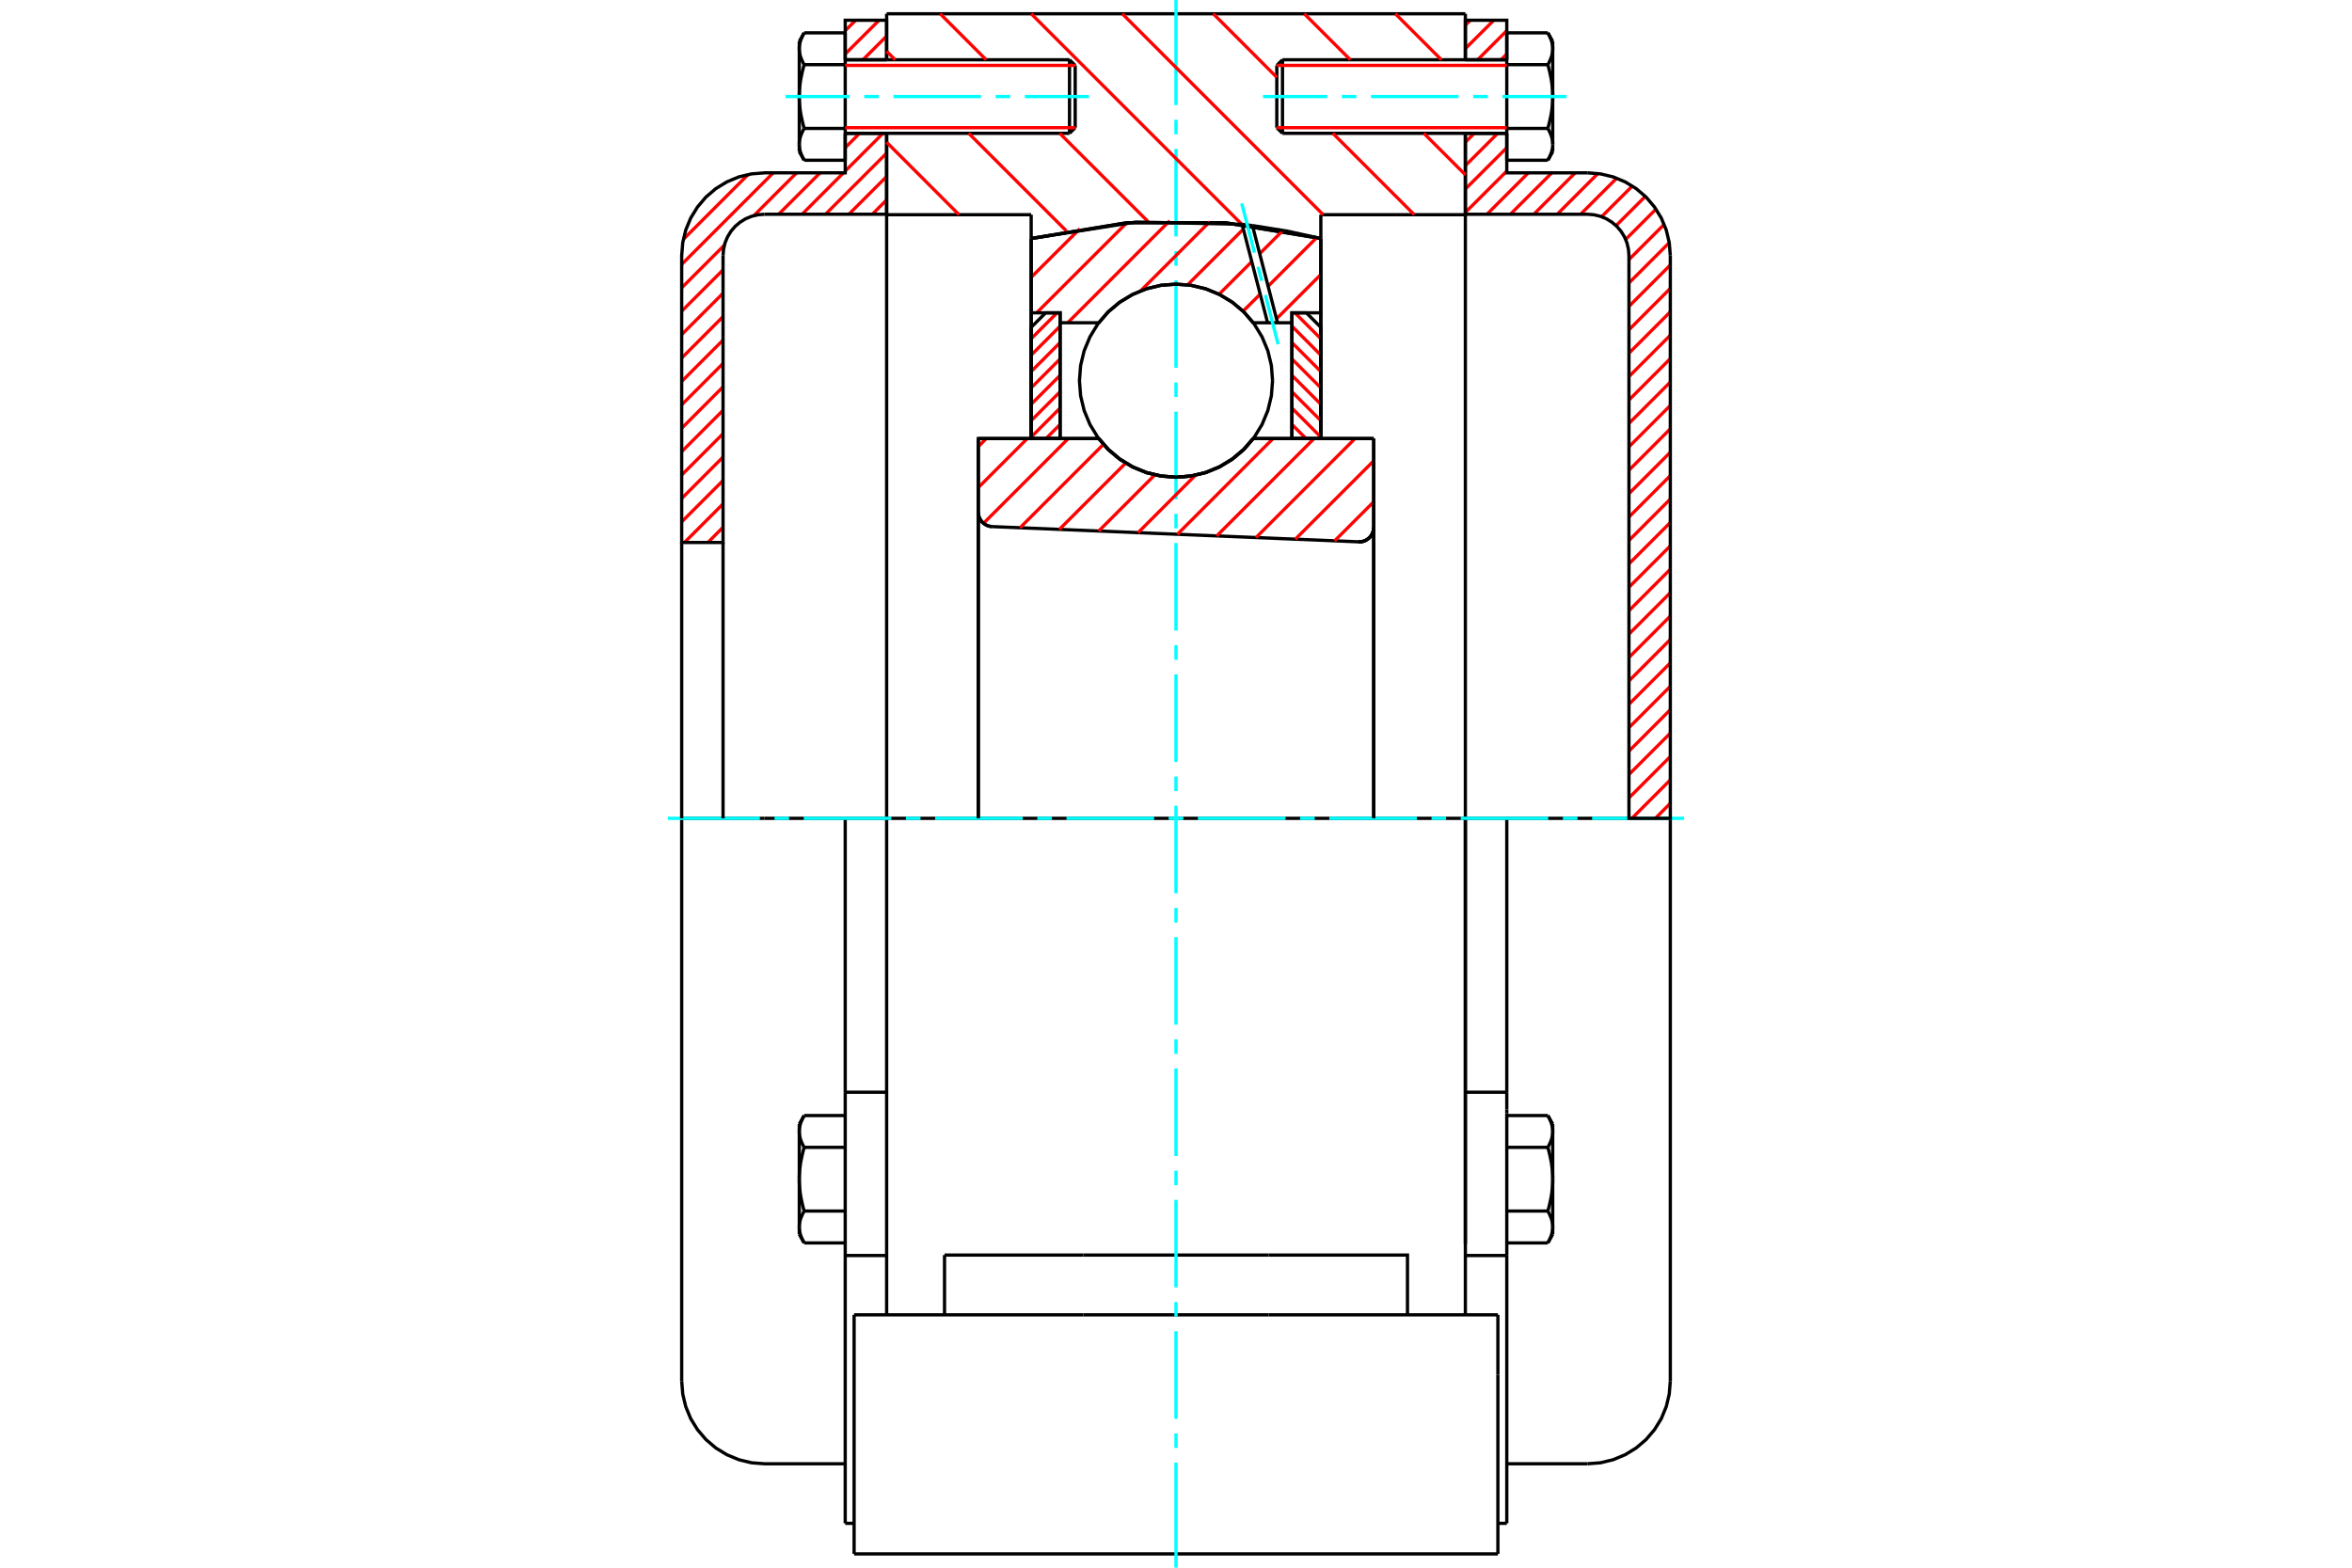 <?xml version="1.0" standalone="no"?>
<!DOCTYPE svg PUBLIC "-//W3C//DTD SVG 1.1//EN"
	"http://www.w3.org/Graphics/SVG/1.1/DTD/svg11.dtd">
<svg xmlns="http://www.w3.org/2000/svg" height="100%" width="100%" viewBox="0 0 36000 24000">
	<rect x="-1800" y="-1200" width="39600" height="26400" style="fill:#FFF"/>
	<g style="fill:none; fill-rule:evenodd" transform="matrix(1 0 0 1 0 0)">
		<g style="fill:none; stroke:#000; stroke-width:50; shape-rendering:geometricPrecision">
			<polyline points="20795,8295 20831,8294 20866,8287 20900,8274 20930,8256 20958,8234 20982,8207 21001,8177 21015,8144 21024,8109 21026,8074"/>
			<line x1="21026" y1="6714" x2="21026" y2="8074"/>
			<line x1="19182" y1="6714" x2="21026" y2="6714"/>
			<polyline points="16818,6714 16968,6886 17143,7032 17339,7150 17550,7236 17772,7288 18000,7306 18228,7288 18450,7236 18661,7150 18857,7032 19032,6886 19182,6714"/>
			<line x1="14974" y1="6714" x2="16818" y2="6714"/>
			<line x1="14974" y1="7840" x2="14974" y2="6714"/>
			<polyline points="14974,7840 14976,7874 14984,7907 14997,7938 15014,7967 15035,7994 15061,8016 15089,8035 15120,8049 15152,8058 15186,8062"/>
			<line x1="20795" y1="8295" x2="15186" y2="8062"/>
			<line x1="21026" y1="8074" x2="21026" y2="12528"/>
			<line x1="14974" y1="7840" x2="14974" y2="12528"/>
			<polyline points="20795,8295 20831,8294 20866,8287 20900,8274 20930,8256 20958,8234 20982,8207 21001,8177 21015,8144 21024,8109 21026,8074"/>
			<line x1="22429" y1="12528" x2="13571" y2="12528"/>
			<line x1="22429" y1="3287" x2="20217" y2="3287"/>
			<line x1="22429" y1="2041" x2="22429" y2="3287"/>
			<line x1="22429" y1="211" x2="22429" y2="915"/>
			<line x1="13571" y1="211" x2="22429" y2="211"/>
			<line x1="13571" y1="915" x2="13571" y2="211"/>
			<line x1="13571" y1="3287" x2="13571" y2="2041"/>
			<line x1="15783" y1="3287" x2="13571" y2="3287"/>
			<line x1="15783" y1="3651" x2="15783" y2="3287"/>
			<polyline points="20217,3651 18746,3409 17254,3409 15783,3651"/>
			<line x1="20217" y1="3287" x2="20217" y2="3651"/>
			<line x1="15783" y1="6714" x2="15783" y2="3651"/>
			<line x1="13571" y1="12528" x2="13571" y2="3287"/>
			<line x1="20217" y1="3651" x2="20217" y2="6714"/>
			<polyline points="13571,20129 13571,18041 13571,12528"/>
			<line x1="13073" y1="23789" x2="22927" y2="23789"/>
			<line x1="14457" y1="20129" x2="14457" y2="19214"/>
			<line x1="16583" y1="19214" x2="14457" y2="19214"/>
			<line x1="16583" y1="20129" x2="19417" y2="20129"/>
			<line x1="19417" y1="19214" x2="16583" y2="19214"/>
			<polyline points="21543,20129 21543,19214 19417,19214"/>
			<line x1="22429" y1="20129" x2="22429" y2="18041"/>
			<line x1="19417" y1="20129" x2="22927" y2="20129"/>
			<line x1="22429" y1="3287" x2="22429" y2="19044"/>
			<line x1="22927" y1="21044" x2="22927" y2="20129"/>
			<line x1="22927" y1="23789" x2="22927" y2="21044"/>
			<polyline points="13073,23789 13073,21044 13073,20129"/>
			<line x1="22429" y1="18041" x2="22429" y2="12528"/>
			<line x1="13073" y1="20129" x2="16583" y2="20129"/>
			<line x1="12937" y1="16721" x2="13571" y2="16721"/>
			<polyline points="12937,16721 12937,16983 12937,17041 12937,19221 12937,23321"/>
			<polyline points="12234,18784 12234,18791 12234,18798 12234,18804 12235,18811 12235,18818 12236,18824 12237,18831 12238,18838 12239,18844 12240,18851 12241,18858 12242,18864 12244,18871 12246,18878 12247,18885 12249,18891 12251,18898 12253,18905 12255,18912 12258,18919 12260,18926 12263,18933 12266,18940 12269,18947 12272,18954 12275,18961 12278,18968 12281,18976 12285,18983 12289,18990 12292,18998 12296,19005 12300,19013 12305,19020 12309,19028"/>
			<line x1="12234" y1="18897" x2="12234" y2="18784"/>
			<polyline points="12234,18053 12234,18066 12234,18080 12234,18093 12235,18106 12235,18120 12236,18133 12237,18146 12238,18160 12239,18173 12240,18186 12241,18200 12242,18213 12244,18227 12246,18240 12247,18254 12249,18267 12251,18281 12253,18295 12255,18308 12258,18322 12260,18336 12263,18350 12266,18364 12269,18378 12272,18392 12275,18406 12278,18421 12281,18435 12285,18450 12289,18465 12292,18480 12296,18495 12300,18510 12305,18525 12309,18540"/>
			<line x1="12234" y1="18784" x2="12234" y2="18053"/>
			<polyline points="12309,18540 12305,18548 12300,18556 12296,18563 12292,18571 12289,18578 12285,18586 12281,18593 12278,18600 12275,18607 12272,18615 12269,18622 12266,18629 12263,18636 12260,18643 12258,18650 12255,18656 12253,18663 12251,18670 12249,18677 12247,18684 12246,18691 12244,18697 12242,18704 12241,18711 12240,18717 12239,18724 12238,18731 12237,18737 12236,18744 12235,18751 12235,18757 12234,18764 12234,18771 12234,18778 12234,18784"/>
			<polyline points="12234,17321 12234,17328 12234,17335 12234,17341 12235,17348 12235,17355 12236,17361 12237,17368 12238,17375 12239,17381 12240,17388 12241,17395 12242,17402 12244,17408 12246,17415 12247,17422 12249,17429 12251,17435 12253,17442 12255,17449 12258,17456 12260,17463 12263,17470 12266,17477 12269,17484 12272,17491 12275,17498 12278,17505 12281,17513 12285,17520 12289,17527 12292,17535 12296,17542 12300,17550 12305,17557 12309,17565"/>
			<line x1="12234" y1="18053" x2="12234" y2="17321"/>
			<polyline points="12309,17565 12305,17581 12300,17596 12296,17611 12292,17626 12289,17641 12285,17656 12281,17670 12278,17685 12275,17699 12272,17713 12269,17728 12266,17742 12263,17756 12260,17770 12258,17784 12255,17797 12253,17811 12251,17825 12249,17838 12247,17852 12246,17865 12244,17879 12242,17892 12241,17906 12240,17919 12239,17933 12238,17946 12237,17959 12236,17973 12235,17986 12235,17999 12234,18013 12234,18026 12234,18039 12234,18053"/>
			<line x1="12234" y1="17321" x2="12234" y2="17208"/>
			<polyline points="12309,17078 12305,17085 12300,17093 12296,17100 12292,17108 12289,17115 12285,17123 12281,17130 12278,17137 12275,17145 12272,17152 12269,17159 12266,17166 12263,17173 12260,17180 12258,17187 12255,17194 12253,17200 12251,17207 12249,17214 12247,17221 12246,17228 12244,17234 12242,17241 12241,17248 12240,17255 12239,17261 12238,17268 12237,17275 12236,17281 12235,17288 12235,17295 12234,17301 12234,17308 12234,17315 12234,17321"/>
			<line x1="12937" y1="17565" x2="12309" y2="17565"/>
			<line x1="12937" y1="17078" x2="12309" y2="17078"/>
			<line x1="12937" y1="18540" x2="12309" y2="18540"/>
			<line x1="12937" y1="19028" x2="12309" y2="19028"/>
			<line x1="11701" y1="12528" x2="10434" y2="12528"/>
			<line x1="12937" y1="12528" x2="11701" y2="12528"/>
			<line x1="13571" y1="12528" x2="12937" y2="12528"/>
			<line x1="10434" y1="12528" x2="10434" y2="21143"/>
			<line x1="12937" y1="12528" x2="12937" y2="16721"/>
			<line x1="16457" y1="1955" x2="16457" y2="1001"/>
			<line x1="16370" y1="2041" x2="16370" y2="915"/>
			<polyline points="12309,1966 12305,1973 12300,1981 12296,1989 12292,1996 12289,2003 12285,2011 12281,2018 12278,2025 12275,2033 12272,2040 12269,2047 12266,2054 12263,2061 12260,2068 12258,2075 12255,2082 12253,2089 12251,2095 12249,2102 12247,2109 12246,2116 12244,2122 12242,2129 12241,2136 12240,2143 12239,2149 12238,2156 12237,2163 12236,2169 12235,2176 12235,2183 12234,2189 12234,2196 12234,2203 12234,2209"/>
			<polyline points="12234,1478 12234,1491 12234,1505 12234,1518 12235,1532 12235,1545 12236,1558 12237,1572 12238,1585 12239,1598 12240,1612 12241,1625 12242,1638 12244,1652 12246,1665 12247,1679 12249,1692 12251,1706 12253,1720 12255,1733 12258,1747 12260,1761 12263,1775 12266,1789 12269,1803 12272,1817 12275,1832 12278,1846 12281,1861 12285,1875 12289,1890 12292,1905 12296,1920 12300,1935 12305,1950 12309,1966"/>
			<line x1="12234" y1="2209" x2="12234" y2="1478"/>
			<polyline points="12234,747 12234,753 12234,760 12234,767 12235,773 12235,780 12236,787 12237,793 12238,800 12239,807 12240,813 12241,820 12242,827 12244,834 12246,840 12247,847 12249,854 12251,861 12253,867 12255,874 12258,881 12260,888 12263,895 12266,902 12269,909 12272,916 12275,923 12278,931 12281,938 12285,945 12289,953 12292,960 12296,967 12300,975 12305,983 12309,990"/>
			<line x1="12234" y1="1478" x2="12234" y2="747"/>
			<polyline points="12309,990 12305,1006 12300,1021 12296,1036 12292,1051 12289,1066 12285,1081 12281,1095 12278,1110 12275,1124 12272,1139 12269,1153 12266,1167 12263,1181 12260,1195 12258,1209 12255,1223 12253,1236 12251,1250 12249,1264 12247,1277 12246,1291 12244,1304 12242,1318 12241,1331 12240,1344 12239,1358 12238,1371 12237,1384 12236,1398 12235,1411 12235,1424 12234,1438 12234,1451 12234,1465 12234,1478"/>
			<line x1="12234" y1="747" x2="12234" y2="633"/>
			<polyline points="12309,503 12305,510 12300,518 12296,526 12292,533 12289,541 12285,548 12281,555 12278,563 12275,570 12272,577 12269,584 12266,591 12263,598 12260,605 12258,612 12255,619 12253,626 12251,633 12249,639 12247,646 12246,653 12244,660 12242,666 12241,673 12240,680 12239,686 12238,693 12237,700 12236,706 12235,713 12235,720 12234,727 12234,733 12234,740 12234,747"/>
			<polyline points="12234,2209 12234,2216 12234,2223 12234,2230 12235,2236 12235,2243 12236,2250 12237,2256 12238,2263 12239,2270 12240,2276 12241,2283 12242,2290 12244,2296 12246,2303 12247,2310 12249,2317 12251,2323 12253,2330 12255,2337 12258,2344 12260,2351 12263,2358 12266,2365 12269,2372 12272,2379 12275,2386 12278,2393 12281,2401 12285,2408 12289,2415 12292,2423 12296,2430 12300,2438 12305,2446 12309,2453"/>
			<line x1="12234" y1="2323" x2="12234" y2="2209"/>
			<line x1="12937" y1="503" x2="12309" y2="503"/>
			<line x1="12937" y1="990" x2="12309" y2="990"/>
			<line x1="12937" y1="990" x2="12937" y2="503"/>
			<line x1="12937" y1="1966" x2="12309" y2="1966"/>
			<line x1="12937" y1="1966" x2="12937" y2="990"/>
			<line x1="12937" y1="2453" x2="12309" y2="2453"/>
			<line x1="12937" y1="2453" x2="12937" y2="1966"/>
			<line x1="12937" y1="19221" x2="13571" y2="19221"/>
			<line x1="12937" y1="23321" x2="13073" y2="23321"/>
			<line x1="12234" y1="18897" x2="12309" y2="19028"/>
			<line x1="12309" y1="17078" x2="12234" y2="17208"/>
			<polyline points="10434,21143 10450,21341 10496,21534 10572,21718 10676,21887 10805,22038 10956,22167 11126,22271 11309,22347 11503,22394 11701,22409 12937,22409"/>
			<line x1="16370" y1="2041" x2="16457" y2="1955"/>
			<line x1="16457" y1="1001" x2="16370" y2="915"/>
			<line x1="12937" y1="2041" x2="16370" y2="2041"/>
			<line x1="16370" y1="915" x2="12937" y2="915"/>
			<line x1="12309" y1="503" x2="12234" y2="633"/>
			<line x1="12234" y1="2323" x2="12309" y2="2453"/>
			<line x1="22429" y1="16721" x2="23063" y2="16721"/>
			<line x1="23063" y1="16983" x2="23063" y2="16721"/>
			<line x1="23063" y1="17041" x2="23063" y2="16983"/>
			<line x1="23063" y1="19221" x2="23063" y2="17041"/>
			<polyline points="23063,16721 23063,12528 22429,12528"/>
			<line x1="23063" y1="23321" x2="23063" y2="19221"/>
			<polyline points="23766,17321 23766,17315 23766,17308 23766,17301 23765,17295 23765,17288 23764,17281 23763,17275 23762,17268 23761,17261 23760,17255 23759,17248 23758,17241 23756,17234 23754,17228 23753,17221 23751,17214 23749,17207 23747,17200 23745,17194 23742,17187 23740,17180 23737,17173 23734,17166 23731,17159 23728,17152 23725,17145 23722,17137 23719,17130 23715,17123 23711,17115 23708,17108 23704,17100 23700,17093 23695,17085 23691,17078"/>
			<line x1="23766" y1="17208" x2="23766" y2="17321"/>
			<polyline points="23766,18053 23766,18039 23766,18026 23766,18013 23765,17999 23765,17986 23764,17973 23763,17959 23762,17946 23761,17933 23760,17919 23759,17906 23758,17892 23756,17879 23754,17865 23753,17852 23751,17838 23749,17825 23747,17811 23745,17797 23742,17784 23740,17770 23737,17756 23734,17742 23731,17728 23728,17713 23725,17699 23722,17685 23719,17670 23715,17656 23711,17641 23708,17626 23704,17611 23700,17596 23695,17581 23691,17565"/>
			<line x1="23766" y1="17321" x2="23766" y2="18053"/>
			<polyline points="23691,17565 23695,17557 23700,17550 23704,17542 23708,17535 23711,17527 23715,17520 23719,17513 23722,17505 23725,17498 23728,17491 23731,17484 23734,17477 23737,17470 23740,17463 23742,17456 23745,17449 23747,17442 23749,17435 23751,17429 23753,17422 23754,17415 23756,17408 23758,17402 23759,17395 23760,17388 23761,17381 23762,17375 23763,17368 23764,17361 23765,17355 23765,17348 23766,17341 23766,17335 23766,17328 23766,17321"/>
			<polyline points="23766,18784 23766,18778 23766,18771 23766,18764 23765,18757 23765,18751 23764,18744 23763,18737 23762,18731 23761,18724 23760,18717 23759,18711 23758,18704 23756,18697 23754,18691 23753,18684 23751,18677 23749,18670 23747,18663 23745,18656 23742,18650 23740,18643 23737,18636 23734,18629 23731,18622 23728,18615 23725,18607 23722,18600 23719,18593 23715,18586 23711,18578 23708,18571 23704,18563 23700,18556 23695,18548 23691,18540"/>
			<line x1="23766" y1="18053" x2="23766" y2="18784"/>
			<polyline points="23691,18540 23695,18525 23700,18510 23704,18495 23708,18480 23711,18465 23715,18450 23719,18435 23722,18421 23725,18406 23728,18392 23731,18378 23734,18364 23737,18350 23740,18336 23742,18322 23745,18308 23747,18295 23749,18281 23751,18267 23753,18254 23754,18240 23756,18227 23758,18213 23759,18200 23760,18186 23761,18173 23762,18160 23763,18146 23764,18133 23765,18120 23765,18106 23766,18093 23766,18080 23766,18066 23766,18053"/>
			<line x1="23766" y1="18784" x2="23766" y2="18897"/>
			<polyline points="23691,19028 23695,19020 23700,19013 23704,19005 23708,18998 23711,18990 23715,18983 23719,18976 23722,18968 23725,18961 23728,18954 23731,18947 23734,18940 23737,18933 23740,18926 23742,18919 23745,18912 23747,18905 23749,18898 23751,18891 23753,18885 23754,18878 23756,18871 23758,18864 23759,18858 23760,18851 23761,18844 23762,18838 23763,18831 23764,18824 23765,18818 23765,18811 23766,18804 23766,18798 23766,18791 23766,18784"/>
			<line x1="23063" y1="19028" x2="23691" y2="19028"/>
			<line x1="23063" y1="18540" x2="23691" y2="18540"/>
			<line x1="23063" y1="17565" x2="23691" y2="17565"/>
			<line x1="23063" y1="17078" x2="23691" y2="17078"/>
			<polyline points="25566,12528 24299,12528 23063,12528"/>
			<line x1="25566" y1="21143" x2="25566" y2="12528"/>
			<line x1="19543" y1="1001" x2="19543" y2="1955"/>
			<line x1="19630" y1="915" x2="19630" y2="2041"/>
			<polyline points="23766,747 23766,740 23766,733 23766,727 23765,720 23765,713 23764,706 23763,700 23762,693 23761,686 23760,680 23759,673 23758,666 23756,660 23754,653 23753,646 23751,639 23749,633 23747,626 23745,619 23742,612 23740,605 23737,598 23734,591 23731,584 23728,577 23725,570 23722,563 23719,555 23715,548 23711,541 23708,533 23704,526 23700,518 23695,510 23691,503"/>
			<line x1="23766" y1="633" x2="23766" y2="747"/>
			<polyline points="23691,2453 23695,2446 23700,2438 23704,2430 23708,2423 23711,2415 23715,2408 23719,2401 23722,2393 23725,2386 23728,2379 23731,2372 23734,2365 23737,2358 23740,2351 23742,2344 23745,2337 23747,2330 23749,2323 23751,2317 23753,2310 23754,2303 23756,2296 23758,2290 23759,2283 23760,2276 23761,2270 23762,2263 23763,2256 23764,2250 23765,2243 23765,2236 23766,2230 23766,2223 23766,2216 23766,2209 23766,2323"/>
			<polyline points="23766,1478 23766,1465 23766,1451 23766,1438 23765,1424 23765,1411 23764,1398 23763,1384 23762,1371 23761,1358 23760,1344 23759,1331 23758,1318 23756,1304 23754,1291 23753,1277 23751,1264 23749,1250 23747,1236 23745,1223 23742,1209 23740,1195 23737,1181 23734,1167 23731,1153 23728,1139 23725,1124 23722,1110 23719,1095 23715,1081 23711,1066 23708,1051 23704,1036 23700,1021 23695,1006 23691,990"/>
			<line x1="23766" y1="747" x2="23766" y2="1478"/>
			<polyline points="23691,990 23695,983 23700,975 23704,967 23708,960 23711,953 23715,945 23719,938 23722,931 23725,923 23728,916 23731,909 23734,902 23737,895 23740,888 23742,881 23745,874 23747,867 23749,861 23751,854 23753,847 23754,840 23756,834 23758,827 23759,820 23760,813 23761,807 23762,800 23763,793 23764,787 23765,780 23765,773 23766,767 23766,760 23766,753 23766,747"/>
			<polyline points="23766,2209 23766,2203 23766,2196 23766,2189 23765,2183 23765,2176 23764,2169 23763,2163 23762,2156 23761,2149 23760,2143 23759,2136 23758,2129 23756,2122 23754,2116 23753,2109 23751,2102 23749,2095 23747,2089 23745,2082 23742,2075 23740,2068 23737,2061 23734,2054 23731,2047 23728,2040 23725,2033 23722,2025 23719,2018 23715,2011 23711,2003 23708,1996 23704,1989 23700,1981 23695,1973 23691,1966"/>
			<line x1="23766" y1="1478" x2="23766" y2="2209"/>
			<polyline points="23691,1966 23695,1950 23700,1935 23704,1920 23708,1905 23711,1890 23715,1875 23719,1861 23722,1846 23725,1832 23728,1817 23731,1803 23734,1789 23737,1775 23740,1761 23742,1747 23745,1733 23747,1720 23749,1706 23751,1692 23753,1679 23754,1665 23756,1652 23758,1638 23759,1625 23760,1612 23761,1598 23762,1585 23763,1572 23764,1558 23765,1545 23765,1532 23766,1518 23766,1505 23766,1491 23766,1478"/>
			<line x1="23063" y1="990" x2="23691" y2="990"/>
			<polyline points="23063,990 23063,1966 23691,1966"/>
			<line x1="23063" y1="503" x2="23691" y2="503"/>
			<line x1="23063" y1="503" x2="23063" y2="990"/>
			<line x1="23063" y1="2453" x2="23691" y2="2453"/>
			<line x1="23063" y1="1966" x2="23063" y2="2453"/>
			<line x1="22429" y1="19221" x2="23063" y2="19221"/>
			<line x1="22927" y1="23321" x2="23063" y2="23321"/>
			<line x1="23766" y1="17208" x2="23691" y2="17078"/>
			<line x1="23691" y1="19028" x2="23766" y2="18897"/>
			<polyline points="24299,22409 24497,22394 24691,22347 24874,22271 25044,22167 25195,22038 25324,21887 25428,21718 25504,21534 25550,21341 25566,21143"/>
			<line x1="23063" y1="22409" x2="24299" y2="22409"/>
			<line x1="19630" y1="915" x2="19543" y2="1001"/>
			<line x1="19543" y1="1955" x2="19630" y2="2041"/>
			<line x1="23063" y1="915" x2="19630" y2="915"/>
			<line x1="19630" y1="2041" x2="23063" y2="2041"/>
			<line x1="23766" y1="633" x2="23691" y2="503"/>
			<line x1="23691" y1="2453" x2="23766" y2="2323"/>
		</g>
		<g style="fill:none; stroke:#0FF; stroke-width:50; shape-rendering:geometricPrecision">
			<line x1="18000" y1="24000" x2="18000" y2="22391"/>
			<line x1="18000" y1="22167" x2="18000" y2="21944"/>
			<line x1="18000" y1="21721" x2="18000" y2="20380"/>
			<line x1="18000" y1="20156" x2="18000" y2="19933"/>
			<line x1="18000" y1="19709" x2="18000" y2="18369"/>
			<line x1="18000" y1="18145" x2="18000" y2="17922"/>
			<line x1="18000" y1="17698" x2="18000" y2="16357"/>
			<line x1="18000" y1="16134" x2="18000" y2="15911"/>
			<line x1="18000" y1="15687" x2="18000" y2="14346"/>
			<line x1="18000" y1="14123" x2="18000" y2="13899"/>
			<line x1="18000" y1="13676" x2="18000" y2="12335"/>
			<line x1="18000" y1="12112" x2="18000" y2="11888"/>
			<line x1="18000" y1="11665" x2="18000" y2="10324"/>
			<line x1="18000" y1="10101" x2="18000" y2="9877"/>
			<line x1="18000" y1="9654" x2="18000" y2="8313"/>
			<line x1="18000" y1="8089" x2="18000" y2="7866"/>
			<line x1="18000" y1="7643" x2="18000" y2="6302"/>
			<line x1="18000" y1="6078" x2="18000" y2="5855"/>
			<line x1="18000" y1="5631" x2="18000" y2="4291"/>
			<line x1="18000" y1="4067" x2="18000" y2="3844"/>
			<line x1="18000" y1="3620" x2="18000" y2="2279"/>
			<line x1="18000" y1="2056" x2="18000" y2="1833"/>
			<line x1="18000" y1="1609" x2="18000" y2="0"/>
			<line x1="10223" y1="12528" x2="11631" y2="12528"/>
			<line x1="11855" y1="12528" x2="12078" y2="12528"/>
			<line x1="12302" y1="12528" x2="13643" y2="12528"/>
			<line x1="13866" y1="12528" x2="14089" y2="12528"/>
			<line x1="14313" y1="12528" x2="15654" y2="12528"/>
			<line x1="15877" y1="12528" x2="16101" y2="12528"/>
			<line x1="16324" y1="12528" x2="17665" y2="12528"/>
			<line x1="17888" y1="12528" x2="18112" y2="12528"/>
			<line x1="18335" y1="12528" x2="19676" y2="12528"/>
			<line x1="19899" y1="12528" x2="20123" y2="12528"/>
			<line x1="20346" y1="12528" x2="21687" y2="12528"/>
			<line x1="21911" y1="12528" x2="22134" y2="12528"/>
			<line x1="22357" y1="12528" x2="23698" y2="12528"/>
			<line x1="23922" y1="12528" x2="24145" y2="12528"/>
			<line x1="24369" y1="12528" x2="25777" y2="12528"/>
			<line x1="12023" y1="1478" x2="13004" y2="1478"/>
			<line x1="13228" y1="1478" x2="13451" y2="1478"/>
			<line x1="13675" y1="1478" x2="15015" y2="1478"/>
			<line x1="15239" y1="1478" x2="15462" y2="1478"/>
			<line x1="15686" y1="1478" x2="16668" y2="1478"/>
			<line x1="19332" y1="1478" x2="20314" y2="1478"/>
			<line x1="20538" y1="1478" x2="20761" y2="1478"/>
			<line x1="20985" y1="1478" x2="22325" y2="1478"/>
			<line x1="22549" y1="1478" x2="22772" y2="1478"/>
			<line x1="22996" y1="1478" x2="23977" y2="1478"/>
		</g>
		<g style="fill:none; stroke:#F00; stroke-width:50; shape-rendering:geometricPrecision">
			<line x1="25566" y1="12298" x2="25337" y2="12528"/>
			<line x1="25566" y1="11940" x2="24978" y2="12528"/>
			<line x1="25566" y1="11582" x2="24933" y2="12215"/>
			<line x1="25566" y1="11224" x2="24933" y2="11857"/>
			<line x1="25566" y1="10865" x2="24933" y2="11499"/>
			<line x1="25566" y1="10507" x2="24933" y2="11140"/>
			<line x1="25566" y1="10149" x2="24933" y2="10782"/>
			<line x1="25566" y1="9790" x2="24933" y2="10424"/>
			<line x1="25566" y1="9432" x2="24933" y2="10065"/>
			<line x1="25566" y1="9074" x2="24933" y2="9707"/>
			<line x1="25566" y1="8715" x2="24933" y2="9349"/>
			<line x1="25566" y1="8357" x2="24933" y2="8990"/>
			<line x1="25566" y1="7999" x2="24933" y2="8632"/>
			<line x1="25566" y1="7640" x2="24933" y2="8274"/>
			<line x1="25566" y1="7282" x2="24933" y2="7915"/>
			<line x1="25566" y1="6924" x2="24933" y2="7557"/>
			<line x1="25566" y1="6565" x2="24933" y2="7199"/>
			<line x1="25566" y1="6207" x2="24933" y2="6840"/>
			<line x1="25566" y1="5849" x2="24933" y2="6482"/>
			<line x1="25566" y1="5490" x2="24933" y2="6124"/>
			<line x1="25566" y1="5132" x2="24933" y2="5765"/>
			<line x1="25566" y1="4774" x2="24933" y2="5407"/>
			<line x1="25566" y1="4415" x2="24933" y2="5049"/>
			<line x1="25566" y1="4057" x2="24933" y2="4690"/>
			<line x1="25550" y1="3715" x2="24933" y2="4332"/>
			<line x1="25472" y1="3435" x2="24933" y2="3974"/>
			<line x1="25346" y1="3202" x2="24882" y2="3666"/>
			<line x1="25183" y1="3007" x2="24736" y2="3454"/>
			<line x1="24984" y1="2848" x2="24514" y2="3318"/>
			<line x1="24745" y1="2728" x2="24193" y2="3280"/>
			<line x1="24458" y1="2656" x2="23835" y2="3280"/>
			<line x1="24110" y1="2646" x2="23477" y2="3280"/>
			<line x1="23752" y1="2646" x2="23118" y2="3280"/>
			<line x1="23393" y1="2646" x2="22760" y2="3280"/>
			<line x1="23063" y1="2619" x2="22429" y2="3252"/>
			<line x1="23063" y1="2261" x2="22429" y2="2894"/>
			<line x1="22924" y1="2041" x2="22429" y2="2536"/>
			<line x1="22565" y1="2041" x2="22429" y2="2177"/>
			<line x1="23063" y1="827" x2="22975" y2="915"/>
			<line x1="23063" y1="469" x2="22617" y2="915"/>
			<line x1="22864" y1="310" x2="22429" y2="744"/>
			<line x1="22505" y1="310" x2="22429" y2="386"/>
		</g>
		<g style="fill:none; stroke:#000; stroke-width:50; shape-rendering:geometricPrecision">
			<line x1="22429" y1="3280" x2="22429" y2="2041"/>
			<line x1="22429" y1="915" x2="23063" y2="915"/>
			<line x1="23063" y1="2041" x2="22429" y2="2041"/>
			<polyline points="22429,915 22429,310 23063,310 23063,915"/>
			<polyline points="23063,2041 23063,2646 24299,2646"/>
			<polyline points="25566,3913 25550,3715 25504,3522 25428,3338 25324,3169 25195,3017 25044,2888 24874,2784 24691,2708 24497,2662 24299,2646"/>
			<polyline points="25566,3913 25566,12528 24933,12528 24933,3913 24925,3814 24902,3717 24864,3626 24812,3541 24747,3465 24671,3401 24587,3349 24495,3311 24398,3288 24299,3280 22429,3280"/>
		</g>
		<g style="fill:none; stroke:#F00; stroke-width:50; shape-rendering:geometricPrecision">
			<line x1="11067" y1="8072" x2="10835" y2="8305"/>
			<line x1="11067" y1="7714" x2="10476" y2="8305"/>
			<line x1="11067" y1="7356" x2="10434" y2="7989"/>
			<line x1="11067" y1="6997" x2="10434" y2="7631"/>
			<line x1="11067" y1="6639" x2="10434" y2="7272"/>
			<line x1="11067" y1="6281" x2="10434" y2="6914"/>
			<line x1="11067" y1="5922" x2="10434" y2="6556"/>
			<line x1="13571" y1="3060" x2="13352" y2="3280"/>
			<line x1="11067" y1="5564" x2="10434" y2="6197"/>
			<line x1="13571" y1="2702" x2="12993" y2="3280"/>
			<line x1="11067" y1="5206" x2="10434" y2="5839"/>
			<line x1="13571" y1="2344" x2="12635" y2="3280"/>
			<line x1="11067" y1="4847" x2="10434" y2="5481"/>
			<line x1="13515" y1="2041" x2="12937" y2="2619"/>
			<line x1="12910" y1="2646" x2="12277" y2="3280"/>
			<line x1="11067" y1="4489" x2="10434" y2="5122"/>
			<line x1="13157" y1="2041" x2="12937" y2="2261"/>
			<line x1="12552" y1="2646" x2="11918" y2="3280"/>
			<line x1="11067" y1="4131" x2="10434" y2="4764"/>
			<line x1="12193" y1="2646" x2="11539" y2="3301"/>
			<line x1="11089" y1="3751" x2="10434" y2="4406"/>
			<line x1="13571" y1="910" x2="13566" y2="915"/>
			<line x1="11835" y1="2646" x2="10434" y2="4047"/>
			<line x1="13571" y1="552" x2="13208" y2="915"/>
			<line x1="11452" y1="2671" x2="10459" y2="3664"/>
			<line x1="13455" y1="310" x2="12937" y2="827"/>
			<line x1="13097" y1="310" x2="12937" y2="469"/>
		</g>
		<g style="fill:none; stroke:#000; stroke-width:50; shape-rendering:geometricPrecision">
			<line x1="13571" y1="3280" x2="13571" y2="2041"/>
			<line x1="13571" y1="915" x2="12937" y2="915"/>
			<line x1="12937" y1="2041" x2="13571" y2="2041"/>
			<polyline points="13571,915 13571,310 12937,310 12937,915"/>
			<polyline points="12937,2041 12937,2646 11701,2646 11503,2662 11309,2708 11126,2784 10956,2888 10805,3017 10676,3169 10572,3338 10496,3522 10450,3715 10434,3913 10434,8305 11067,8305 11067,3913"/>
			<polyline points="11701,3280 11602,3288 11505,3311 11413,3349 11329,3401 11253,3465 11188,3541 11136,3626 11098,3717 11075,3814 11067,3913"/>
			<line x1="11701" y1="3280" x2="13571" y2="3280"/>
			<line x1="10434" y1="12528" x2="10434" y2="8305"/>
			<line x1="11067" y1="8305" x2="11067" y2="12528"/>
		</g>
		<g style="fill:none; stroke:#F00; stroke-width:50; shape-rendering:geometricPrecision">
			<line x1="21358" y1="211" x2="22062" y2="915"/>
			<line x1="19964" y1="211" x2="20668" y2="915"/>
			<line x1="21794" y1="2041" x2="22429" y2="2676"/>
			<line x1="18571" y1="211" x2="19543" y2="1184"/>
			<line x1="20401" y1="2041" x2="21647" y2="3287"/>
			<line x1="17178" y1="211" x2="20253" y2="3287"/>
			<line x1="15784" y1="211" x2="19009" y2="3436"/>
			<line x1="14391" y1="211" x2="15094" y2="915"/>
			<line x1="16220" y1="2041" x2="17572" y2="3392"/>
			<line x1="13571" y1="785" x2="13701" y2="915"/>
			<line x1="14827" y1="2041" x2="16322" y2="3536"/>
			<line x1="13571" y1="2178" x2="14679" y2="3287"/>
		</g>
		<g style="fill:none; stroke:#000; stroke-width:50; shape-rendering:geometricPrecision">
			<polyline points="20217,3651 18746,3409 17254,3409 15783,3651"/>
		</g>
		<g style="fill:none; stroke:#F00; stroke-width:50; shape-rendering:geometricPrecision">
			<line x1="16180" y1="4789" x2="15783" y2="5186"/>
			<line x1="16226" y1="4993" x2="15783" y2="5437"/>
			<line x1="16226" y1="5244" x2="15783" y2="5688"/>
			<line x1="16226" y1="5495" x2="15783" y2="5938"/>
			<line x1="16226" y1="5746" x2="15783" y2="6189"/>
			<line x1="16226" y1="5997" x2="15783" y2="6440"/>
			<line x1="16226" y1="6247" x2="15783" y2="6691"/>
			<line x1="16226" y1="6498" x2="16010" y2="6714"/>
		</g>
		<g style="fill:none; stroke:#000; stroke-width:50; shape-rendering:geometricPrecision">
			<polyline points="16226,6714 16226,4789 16005,4789 15783,5011 15783,6714 16226,6714"/>
		</g>
		<g style="fill:none; stroke:#F00; stroke-width:50; shape-rendering:geometricPrecision">
			<line x1="19820" y1="4789" x2="20217" y2="5186"/>
			<line x1="19774" y1="4993" x2="20217" y2="5437"/>
			<line x1="19774" y1="5244" x2="20217" y2="5688"/>
			<line x1="19774" y1="5495" x2="20217" y2="5938"/>
			<line x1="19774" y1="5746" x2="20217" y2="6189"/>
			<line x1="19774" y1="5997" x2="20217" y2="6440"/>
			<line x1="19774" y1="6247" x2="20217" y2="6691"/>
			<line x1="19774" y1="6498" x2="19990" y2="6714"/>
		</g>
		<g style="fill:none; stroke:#000; stroke-width:50; shape-rendering:geometricPrecision">
			<polyline points="19774,6714 19774,4789 19995,4789 20217,5011 20217,6714 19774,6714"/>
			<polyline points="19478,5828 19460,5596 19406,5371 19317,5157 19196,4959 19045,4782 18869,4632 18671,4511 18457,4422 18231,4368 18000,4350 17769,4368 17543,4422 17329,4511 17131,4632 16955,4782 16804,4959 16683,5157 16594,5371 16540,5596 16522,5828 16540,6059 16594,6284 16683,6499 16804,6696 16955,6873 17131,7023 17329,7144 17543,7233 17769,7287 18000,7306 18231,7287 18457,7233 18671,7144 18869,7023 19045,6873 19196,6696 19317,6499 19406,6284 19460,6059 19478,5828"/>
		</g>
		<g style="fill:none; stroke:#F00; stroke-width:50; shape-rendering:geometricPrecision">
			<line x1="20217" y1="4202" x2="19539" y2="4880"/>
			<line x1="20154" y1="3637" x2="19410" y2="4382"/>
			<line x1="19289" y1="4503" x2="19026" y2="4765"/>
			<line x1="19638" y1="3527" x2="19281" y2="3884"/>
			<line x1="19160" y1="4005" x2="18659" y2="4505"/>
			<line x1="19031" y1="3507" x2="18177" y2="4361"/>
			<line x1="18516" y1="3395" x2="17457" y2="4454"/>
			<line x1="17903" y1="3380" x2="16343" y2="4941"/>
			<line x1="17246" y1="3411" x2="15867" y2="4789"/>
			<line x1="16528" y1="3502" x2="15783" y2="4246"/>
		</g>
		<g style="fill:none; stroke:#000; stroke-width:50; shape-rendering:geometricPrecision">
			<polyline points="15783,6714 15783,4789 15783,3651"/>
			<polyline points="19012,3434 17388,3399 15783,3651"/>
			<polyline points="19170,3453 19091,3444 19012,3434"/>
			<polyline points="20217,3651 19696,3537 19170,3453"/>
			<polyline points="20217,3651 20217,4789 19774,4789 19774,4941 19774,6714"/>
			<polyline points="19774,4941 19554,4941 19402,4941 19182,4941 19032,4769 18857,4623 18661,4506 18450,4420 18228,4367 18000,4350 17772,4367 17550,4420 17339,4506 17143,4623 16968,4769 16818,4941 16226,4941 16226,6714"/>
			<polyline points="16226,4941 16226,4789 15783,4789"/>
			<line x1="20217" y1="4789" x2="20217" y2="6714"/>
		</g>
		<g style="fill:none; stroke:#0FF; stroke-width:50; shape-rendering:geometricPrecision">
			<line x1="19563" y1="5270" x2="19368" y2="4517"/>
			<line x1="19312" y1="4300" x2="19256" y2="4084"/>
			<line x1="19201" y1="3868" x2="19006" y2="3114"/>
		</g>
		<g style="fill:none; stroke:#000; stroke-width:50; shape-rendering:geometricPrecision">
			<line x1="19402" y1="4941" x2="19012" y2="3434"/>
			<line x1="19554" y1="4941" x2="19170" y2="3453"/>
		</g>
		<g style="fill:none; stroke:#F00; stroke-width:50; shape-rendering:geometricPrecision">
			<line x1="21026" y1="7682" x2="20428" y2="8280"/>
			<line x1="21026" y1="7055" x2="19826" y2="8255"/>
			<line x1="20740" y1="6714" x2="19224" y2="8230"/>
			<line x1="20113" y1="6714" x2="18623" y2="8205"/>
			<line x1="19486" y1="6714" x2="18021" y2="8180"/>
			<line x1="18298" y1="7275" x2="17419" y2="8155"/>
			<line x1="17677" y1="7269" x2="16817" y2="8130"/>
			<line x1="17230" y1="7089" x2="16215" y2="8104"/>
			<line x1="16890" y1="6802" x2="15613" y2="8079"/>
			<line x1="16351" y1="6714" x2="15054" y2="8011"/>
			<line x1="15724" y1="6714" x2="14974" y2="7464"/>
			<line x1="15096" y1="6714" x2="14974" y2="6837"/>
		</g>
		<g style="fill:none; stroke:#000; stroke-width:50; shape-rendering:geometricPrecision">
			<polyline points="14974,7840 14976,7874 14984,7907 14997,7938 15014,7967 15035,7994 15061,8016 15089,8035 15120,8049 15152,8058 15186,8062"/>
			<polyline points="20795,8295 20831,8294 20866,8287 20900,8274 20930,8256 20958,8234 20982,8207 21001,8177 21015,8144 21024,8109 21026,8074"/>
			<polyline points="21026,6714 20583,6714 19182,6714"/>
			<polyline points="16818,6714 16968,6886 17143,7032 17339,7150 17550,7236 17772,7288 18000,7306 18228,7288 18450,7236 18661,7150 18857,7032 19032,6886 19182,6714"/>
			<polyline points="16818,6714 15417,6714 14974,6714 14974,12528"/>
			<line x1="21026" y1="12528" x2="21026" y2="6714"/>
		</g>
		<g style="fill:none; stroke:#F00; stroke-width:50; shape-rendering:geometricPrecision">
			<line x1="23063" y1="1001" x2="19543" y2="1001"/>
			<line x1="19543" y1="1955" x2="23063" y2="1955"/>
		</g>
		<g style="fill:none; stroke:#F00; stroke-width:50; shape-rendering:geometricPrecision">
			<line x1="12937" y1="1001" x2="16457" y2="1001"/>
			<line x1="16457" y1="1955" x2="12937" y2="1955"/>
		</g>
	</g>
</svg>
